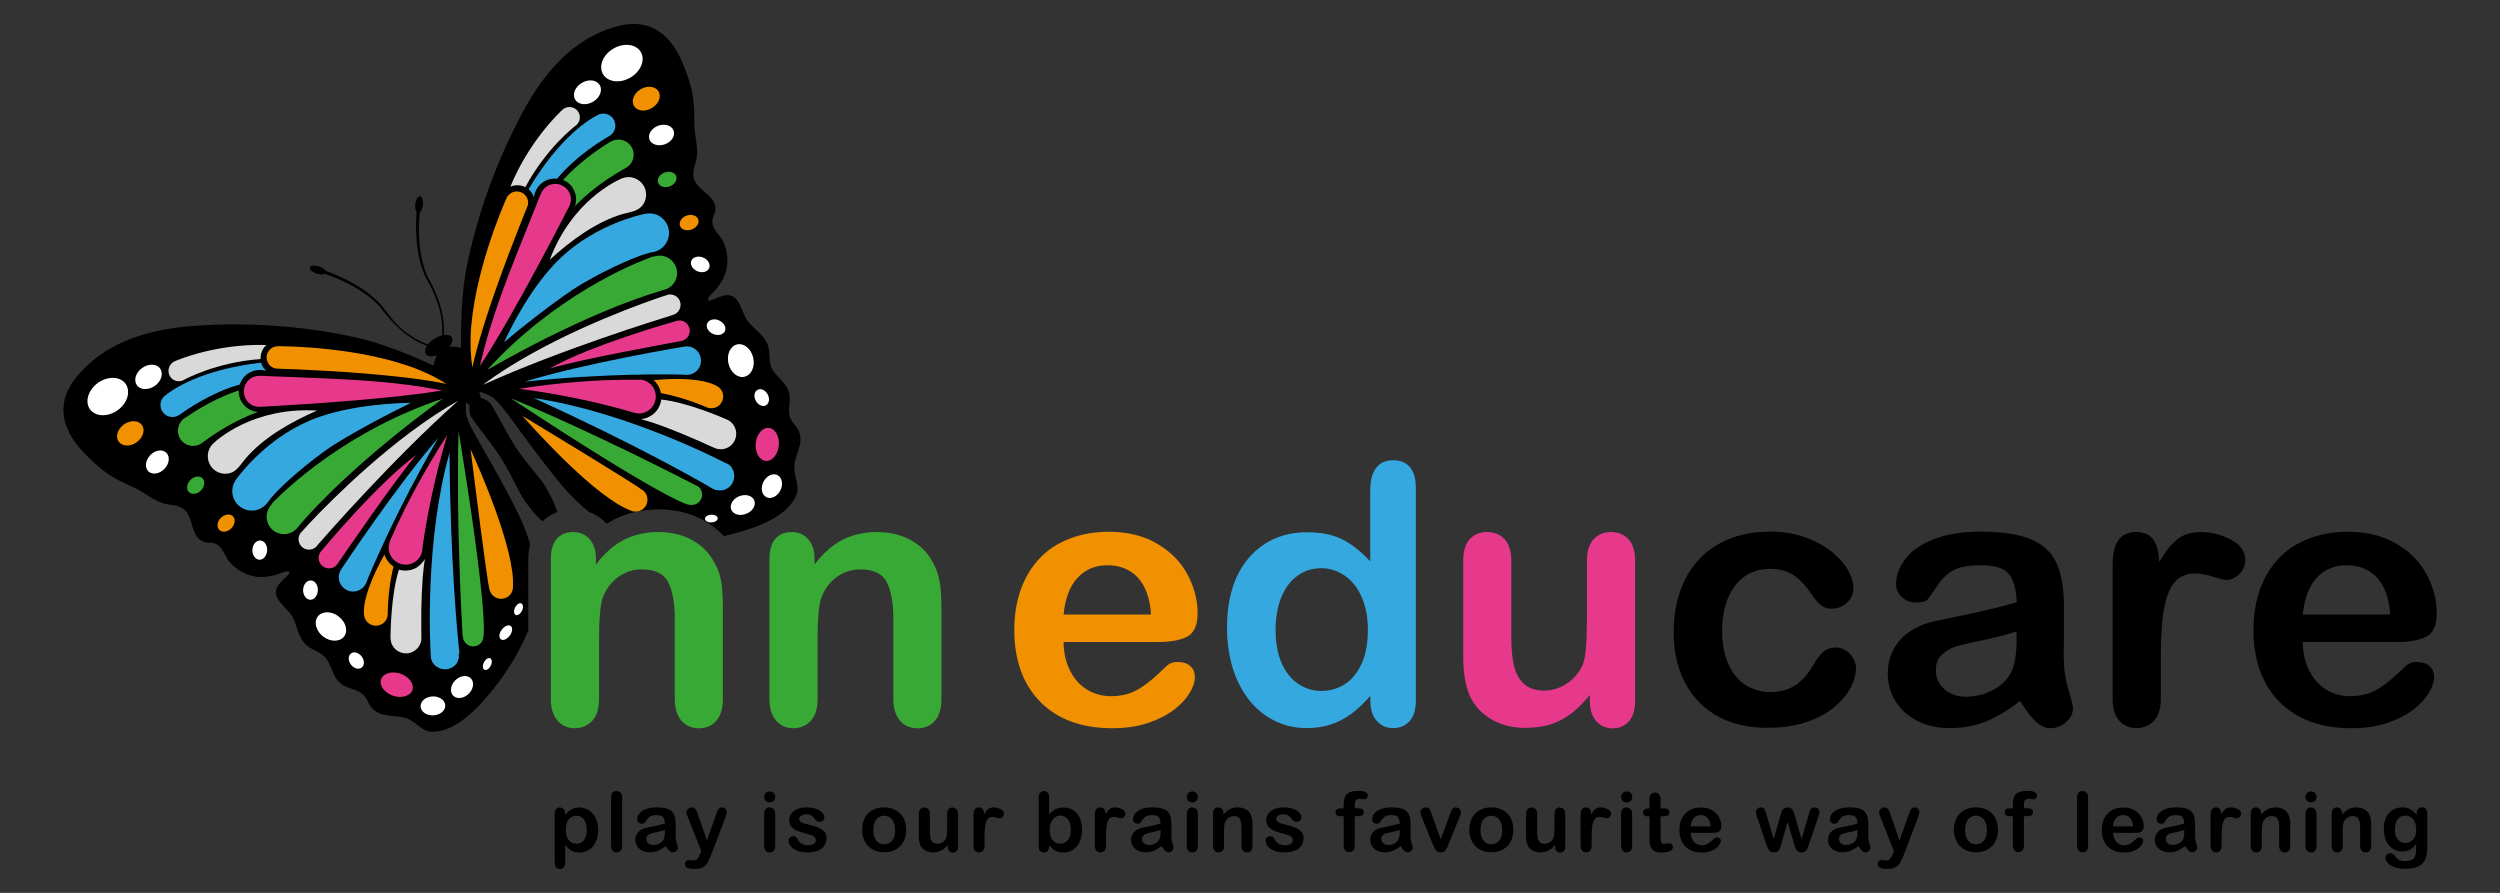 <?xml version="1.0" encoding="UTF-8"?>
<svg xmlns="http://www.w3.org/2000/svg" xmlns:xlink="http://www.w3.org/1999/xlink" id="Layer_1" width="210" height="75" viewBox="0 0 210 75">
  <rect x="0" y="0" width="210" height="75" fill="#333333" stroke="none"/>
  <defs>
    <clipPath id="clippath">
      <rect x="0" y="0" width="210" height="75" fill="none"></rect>
    </clipPath>
  </defs>
  <g clip-path="url(#clippath)">
    <g>
      <g>
        <path d="m66.7,39.11c.16-1.11.98-2.09.23-3.19-.16-.24-.39-.45-.51-.71-.3-.61-.03-1.29-.09-1.93-.1-1.07-1-1.45-1.48-2.3-.31-.57-.14-1.3-.33-1.91-.26-.87-1.06-1.33-1.62-1.98-.67-.77-.69-2.49-2-2.28-.62.1-1.38.62-1.43.38-.05-.24.6-.78.73-.95.39-.5.72-1.06.84-1.69.14-.71.04-1.45-.22-2.12-.26-.66-1.12-1.21-.97-1.99.04-.22.16-.42.21-.64.12-.46-.07-.87-.37-1.21-.49-.53-1.28-.93-1.43-1.7-.11-.52.15-1.05.25-1.58.17-.89-.16-1.85-.18-2.76-.02-.91,0-1.84-.18-2.74-.21-1.01-.56-2-1-2.93-.54-1.16-1.4-2.23-2.64-2.66-1.38-.48-2.88-.05-4.16.52-2.92,1.29-4.96,3.94-6.44,6.68-2.15,3.99-3.8,8.51-4.7,12.97-.6,2.97-.48,6.82-.48,6.82-.34-.08-.66-.09-.89-.08-.03,0-.07,0-.1,0h0c.25-.3.34-.61.2-.81-.11-.18-.36-.22-.66-.18.13-1.76-.55-3.47-1.4-4.98-.7-1.67-.77-3.52-.62-5.31.12-.1.23-.33.26-.62.04-.39-.07-.72-.24-.74-.18-.02-.36.28-.4.67-.03.28.01.52.11.65-.12,1.83-.02,3.73.73,5.42.87,1.51,1.55,3.18,1.42,4.94-.21.05-.44.14-.66.29-.22.14-.4.31-.53.48-.74-.28-1.43-.67-2.03-1.17-.77-.6-1.29-1.4-1.9-2.14-1.25-1.38-2.94-2.23-4.66-2.88-.08-.14-.28-.28-.55-.37-.38-.12-.72-.08-.78.09-.05.17.21.4.58.52.28.09.54.09.68.01,1.69.6,3.35,1.41,4.59,2.74,1.04,1.39,2.31,2.71,3.99,3.31-.17.26-.22.51-.11.68.15.23.52.26.95.11-.11.21-.24.51-.3.87,0,0-3.47-1.68-6.42-2.34-4.43-1-9.23-1.33-13.76-.99-3.11.23-6.35,1.02-8.72,3.16-1.05.94-2.05,2.13-2.17,3.59-.11,1.31.51,2.53,1.35,3.5.68.78,1.43,1.5,2.27,2.1.75.55,1.6.89,2.43,1.29.81.39,1.57,1.08,2.44,1.29.52.13,1.11.1,1.55.42.63.46.67,1.34.96,2,.19.41.49.75.95.83.22.04.45.01.67.07.77.18.92,1.19,1.42,1.69.5.51,1.14.9,1.85,1.07.62.15,1.27.07,1.89-.08.21-.05.97-.42,1.17-.28.2.15-.58.62-.93,1.15-.72,1.11.84,1.83,1.27,2.75.36.78.45,1.7,1.14,2.29.48.41,1.22.56,1.61,1.08.59.78.56,1.76,1.5,2.29.57.32,1.29.34,1.73.87.19.22.29.51.44.76.7,1.13,1.92.78,3.01,1.09.88.25,1.34,1.19,2.34,1.16,1.1-.03,2.57-.68,4.48-2.91,1.54-1.8,2.72-3.7,3.5-5.61v-5.95c0-.48.05-.92.14-1.32-.25-.86-.58-1.69-.95-2.45-1.27-2.63-3.31-6.03-3.62-6.64-.32-.62-.5-.85-.74-1.55-.1-.29-.1-.78-.06-1.24l.3.24s-.08.43.06.84c.15.42,1.85,2.4,2.66,3.73.82,1.33,1.48,2.88,1.88,3.42.24.32.84,1.2,1.52,1.76.35-.34.77-.6,1.24-.77-.23-.86-.8-1.79-1-2.14-.32-.59-1.47-1.81-2.36-3.11-.88-1.29-2-3.65-2.32-3.95-.32-.3-.74-.4-.74-.4l-.13-.53c.5.16,1.04.38,1.29.62.53.51.67.77,1.11,1.3.43.54,2.7,3.79,4.59,6.02.65.77,1.41,1.52,2.23,2.18.21.08.42.17.62.29.32.19.61.42.86.7.19-.12.39-.24.59-.34.6-.31,1.25-.54,1.94-.68l.22-.04c.52-.1,1.06-.15,1.63-.15,1.39,0,2.67.31,3.79.93.64.36,1.2.8,1.67,1.31.51-.12,1.04-.25,1.56-.41,2.81-.83,4-1.9,4.48-2.91.44-.9-.23-1.7-.1-2.61Z"></path>
        <path d="m49.45,68.05c-.24-.15-.5-.22-.79-.22-.24,0-.45.05-.64.15-.19.1-.37.26-.55.48v-.11c0-.17-.04-.3-.12-.39s-.19-.13-.32-.13-.24.04-.32.13-.12.22-.12.4v4.01c0,.2.03.36.09.46s.17.16.35.16c.3,0,.45-.2.45-.61v-1.4c.16.21.34.36.52.47s.4.16.67.16c.22,0,.43-.04.62-.13.19-.09.36-.21.5-.37s.25-.36.33-.6.12-.5.12-.79c0-.39-.07-.72-.21-1.01-.14-.28-.33-.5-.57-.65Zm-.27,2.3c-.08.18-.18.31-.32.4-.13.09-.27.13-.43.13-.26,0-.48-.1-.65-.31-.17-.21-.26-.49-.26-.86,0-.39.09-.69.26-.89.18-.2.39-.3.65-.3.16,0,.31.05.44.14.13.09.24.23.31.41.07.18.11.39.11.63s-.04.47-.12.65Z"></path>
        <path d="m51.79,66.44c-.14,0-.25.05-.34.14-.08.1-.12.24-.12.42v4.03c0,.18.04.32.13.42s.2.15.33.15.25-.05.34-.14c.09-.09.13-.24.13-.42v-4.03c0-.19-.04-.33-.13-.42-.09-.09-.2-.14-.34-.14Z"></path>
        <path d="m56.76,70.31c0-.19,0-.36,0-.51,0-.15,0-.34,0-.55,0-.35-.05-.62-.14-.83-.1-.21-.26-.36-.5-.46-.23-.1-.55-.14-.96-.14-.37,0-.67.05-.92.15-.25.1-.43.23-.54.38s-.17.31-.17.48c0,.1.04.19.11.26.08.07.17.1.27.1.12,0,.19-.02.23-.06.04-.04.1-.13.18-.26.09-.13.19-.23.31-.3.12-.07.3-.1.53-.1.27,0,.46.06.54.17.09.11.14.29.15.54-.2.06-.38.1-.54.14-.17.04-.37.08-.6.13-.23.05-.38.08-.44.09-.28.06-.5.18-.66.36-.16.18-.24.4-.24.65,0,.19.05.36.15.52.1.16.24.29.42.38.18.09.39.14.63.14.26,0,.5-.04.71-.13.21-.09.43-.22.65-.39.1.17.2.3.3.39.09.09.19.13.28.13.11,0,.22-.04.3-.12.09-.08.13-.17.13-.26,0-.05-.03-.18-.09-.37-.06-.19-.09-.37-.09-.55Zm-.91-.45c0,.32-.04.55-.13.69-.07.13-.19.23-.34.31-.16.08-.33.12-.51.12-.17,0-.31-.05-.42-.15-.11-.1-.16-.22-.16-.36s.05-.24.14-.32c.09-.08.19-.13.29-.15.1-.03.28-.07.54-.12.26-.06.46-.11.59-.16v.13Z"></path>
        <path d="m60.87,67.88c-.06-.04-.13-.06-.2-.06-.1,0-.17.02-.23.05-.05.03-.1.1-.15.2-.05.1-.1.23-.16.41l-.75,2.13-.79-2.29c-.05-.16-.11-.28-.18-.37-.07-.09-.17-.13-.3-.13-.08,0-.15.02-.22.06-.07.04-.13.1-.17.16s-.06.14-.06.22c0,.07.04.2.11.36l1.14,2.88-.09.21c-.06.15-.12.27-.17.35-.05.08-.1.13-.17.17-.06.03-.15.05-.25.05-.04,0-.09,0-.15-.02-.05-.01-.1-.02-.15-.02-.13,0-.22.03-.29.09-.06.06-.1.14-.1.25,0,.16.07.26.2.32s.34.09.61.09.5-.04.67-.13.3-.21.4-.37c.1-.16.2-.38.31-.66l1.21-3.17c.03-.08.05-.16.07-.24s.03-.14.04-.18c0-.07-.02-.14-.05-.2-.03-.06-.09-.11-.15-.15Z"></path>
        <path d="m64.66,66.48c-.13,0-.23.04-.33.13-.09.09-.14.19-.14.33,0,.15.05.26.14.34s.2.12.33.12.23-.04.32-.12c.09-.08.14-.19.14-.34s-.05-.26-.14-.34-.2-.12-.32-.12Z"></path>
        <path d="m64.65,67.82c-.14,0-.25.05-.33.14s-.13.23-.13.42v2.66c0,.18.04.32.13.42s.2.15.33.15.25-.05.34-.14c.09-.1.13-.24.13-.42v-2.69c0-.17-.04-.3-.13-.39-.09-.09-.2-.14-.34-.14Z"></path>
        <path d="m68.86,69.58c-.18-.1-.42-.18-.71-.25-.24-.06-.43-.11-.57-.15-.14-.04-.25-.09-.33-.16-.08-.06-.12-.14-.12-.24,0-.11.06-.2.17-.27.11-.07.25-.11.42-.11s.29.03.39.08c.1.05.18.13.25.22.09.11.16.19.23.25s.15.08.24.08c.13,0,.23-.03.31-.1.07-.07.11-.16.11-.26,0-.1-.03-.2-.1-.3-.07-.1-.16-.19-.29-.28-.13-.08-.29-.15-.48-.2-.19-.05-.41-.07-.65-.07-.31,0-.57.05-.78.15-.22.1-.38.23-.49.4-.11.17-.17.34-.17.53,0,.21.06.39.18.53.12.14.28.26.48.35s.46.17.78.25c.28.07.49.14.61.21s.19.19.19.36c0,.11-.06.2-.18.28-.12.08-.27.12-.46.12-.23,0-.41-.04-.54-.12-.13-.08-.25-.21-.34-.37-.05-.09-.1-.15-.15-.2-.05-.05-.13-.07-.23-.07-.11,0-.2.04-.28.11s-.11.16-.11.26c0,.15.06.31.17.46.11.15.29.28.53.38.24.1.52.15.86.15.35,0,.65-.05.89-.14.24-.09.43-.23.55-.42.12-.18.19-.4.19-.66,0-.17-.05-.32-.14-.45-.09-.13-.23-.25-.42-.35Z"></path>
        <path d="m75.63,68.35c-.16-.17-.36-.3-.59-.39-.23-.09-.48-.14-.77-.14s-.53.04-.76.13-.42.22-.59.38c-.16.17-.29.37-.37.6-.09.23-.13.49-.13.77s.04.53.13.76c.09.23.21.43.37.6s.36.3.58.39.48.14.76.14.54-.04.77-.13.42-.22.59-.39c.16-.17.29-.37.37-.6.09-.23.13-.49.13-.77s-.04-.53-.13-.77-.21-.43-.37-.6Zm-.68,2.25c-.17.21-.39.32-.67.32-.19,0-.35-.05-.49-.14-.14-.1-.24-.24-.32-.42-.07-.18-.11-.39-.11-.64s.04-.46.11-.64c.07-.18.18-.32.32-.42.14-.09.3-.14.48-.14.28,0,.51.11.67.32s.25.51.25.89-.08.67-.25.88Z"></path>
        <path d="m80.03,67.82c-.14,0-.25.05-.34.14-.09.09-.13.23-.13.42v1.13c0,.45-.03.73-.08.87-.06.15-.16.27-.3.36-.14.09-.29.14-.44.14s-.29-.04-.38-.12c-.09-.08-.16-.2-.2-.34s-.05-.33-.05-.54v-1.49c0-.18-.04-.32-.13-.42-.09-.09-.2-.14-.34-.14s-.25.05-.33.14c-.08.09-.13.23-.13.42v1.84c0,.37.06.65.17.85.1.16.24.29.41.38s.38.14.6.14c.19,0,.35-.02.5-.07.15-.05.28-.12.4-.21.12-.1.24-.21.35-.35v.12c0,.17.04.29.12.39.08.09.19.14.31.14s.23-.04.31-.13c.08-.09.12-.22.12-.4v-2.69c0-.19-.04-.33-.13-.42-.08-.09-.2-.14-.33-.14Z"></path>
        <path d="m84.04,67.97c-.18-.1-.37-.15-.57-.15s-.35.05-.47.15c-.12.1-.23.24-.34.43,0-.19-.04-.33-.11-.43-.07-.1-.18-.15-.33-.15-.3,0-.45.21-.45.63v2.59c0,.19.04.33.13.42.09.1.2.14.33.14s.25-.05.34-.14c.09-.09.13-.24.13-.42v-.78c0-.28,0-.52.03-.71.02-.19.05-.36.1-.5.05-.14.11-.25.2-.32.09-.07.2-.11.33-.11.1,0,.21.02.35.06s.21.06.25.06c.09,0,.18-.04.25-.11.08-.07.12-.17.12-.28,0-.16-.09-.29-.28-.39Z"></path>
        <path d="m90.14,68.05c-.23-.15-.5-.22-.81-.22-.27,0-.49.05-.67.15-.18.1-.36.24-.53.42v-1.42c0-.17-.04-.3-.12-.39-.08-.09-.19-.14-.33-.14s-.24.05-.32.14c-.08.1-.11.24-.11.43v4.06c0,.17.04.31.12.4s.18.13.31.13.24-.04.32-.13c.08-.09.13-.22.13-.4v-.09c.1.12.18.21.25.27.06.06.14.12.23.17.09.06.2.1.32.13s.26.05.4.05c.23,0,.45-.05.64-.14.19-.09.36-.23.5-.4s.24-.38.31-.61c.07-.24.11-.49.11-.77,0-.38-.06-.71-.19-.99s-.31-.49-.54-.64Zm-.45,2.53c-.17.2-.37.3-.6.3-.27,0-.5-.1-.67-.3-.17-.2-.25-.48-.25-.85,0-.25.04-.47.12-.65s.19-.32.33-.42c.14-.1.3-.15.47-.15s.32.05.45.15c.13.1.23.23.3.41.07.18.11.39.11.63,0,.38-.08.67-.25.87Z"></path>
        <path d="m94.24,67.97c-.18-.1-.37-.15-.57-.15s-.35.05-.47.15c-.12.1-.23.24-.34.43,0-.19-.04-.33-.11-.43-.07-.1-.18-.15-.33-.15-.3,0-.45.21-.45.63v2.59c0,.19.04.33.13.42.09.1.2.14.33.14s.25-.05.34-.14c.09-.09.13-.24.13-.42v-.78c0-.28,0-.52.03-.71.02-.19.05-.36.1-.5.05-.14.11-.25.2-.32.09-.07.2-.11.33-.11.1,0,.21.02.35.06s.21.06.25.06c.09,0,.18-.04.25-.11.08-.07.12-.17.12-.28,0-.16-.09-.29-.28-.39Z"></path>
        <path d="m98.4,70.31c0-.19,0-.36,0-.51,0-.15,0-.34,0-.55,0-.35-.05-.62-.14-.83-.1-.21-.26-.36-.5-.46-.23-.1-.55-.14-.96-.14-.37,0-.67.05-.92.15-.25.1-.43.23-.54.38s-.17.31-.17.48c0,.1.04.19.11.26.08.07.17.1.27.1.12,0,.19-.02.23-.06.04-.04.1-.13.18-.26.09-.13.19-.23.31-.3.12-.07.3-.1.53-.1.27,0,.46.06.54.17.09.11.14.29.15.54-.2.06-.38.1-.54.14-.17.04-.37.08-.6.13-.23.05-.38.08-.44.09-.28.06-.5.18-.66.36-.16.18-.24.4-.24.65,0,.19.05.36.15.52.1.16.24.29.42.38.18.09.39.14.63.14.26,0,.5-.04.71-.13.21-.09.43-.22.65-.39.1.17.2.3.3.39.09.09.19.13.28.13.11,0,.22-.04.3-.12.09-.08.13-.17.13-.26,0-.05-.03-.18-.09-.37-.06-.19-.09-.37-.09-.55Zm-.91-.45c0,.32-.04.55-.13.69-.07.13-.19.23-.34.31-.16.08-.33.12-.51.12-.17,0-.31-.05-.42-.15-.11-.1-.16-.22-.16-.36s.05-.24.14-.32c.09-.08.19-.13.29-.15.1-.03.28-.07.54-.12.26-.06.46-.11.59-.16v.13Z"></path>
        <path d="m100.15,67.82c-.14,0-.25.05-.33.14s-.13.23-.13.42v2.66c0,.18.04.32.13.42s.2.15.33.15.25-.05.34-.14c.09-.1.13-.24.13-.42v-2.69c0-.17-.04-.3-.13-.39-.09-.09-.2-.14-.34-.14Z"></path>
        <path d="m100.16,66.48c-.13,0-.23.04-.33.13-.09.09-.14.19-.14.33,0,.15.05.26.14.34s.2.12.33.12.23-.04.32-.12c.09-.08.14-.19.14-.34s-.05-.26-.14-.34-.2-.12-.32-.12Z"></path>
        <path d="m105.07,68.43c-.1-.2-.24-.35-.43-.45s-.41-.16-.66-.16-.47.05-.67.15c-.19.1-.37.26-.54.47v-.11c0-.11-.02-.21-.06-.28s-.09-.14-.16-.17c-.07-.04-.14-.06-.22-.06-.13,0-.24.04-.32.13s-.12.22-.12.4v2.69c0,.18.04.32.13.42.09.1.2.15.33.15s.25-.05.34-.14c.09-.09.13-.24.13-.42v-1.16c0-.38.02-.64.07-.78.06-.17.16-.31.3-.41.14-.1.29-.15.45-.15.25,0,.42.08.51.24s.13.4.13.7v1.55c0,.18.04.32.13.42.09.1.2.15.34.15s.25-.05.33-.14.13-.24.13-.42v-1.73c0-.2,0-.37-.03-.5-.02-.13-.06-.25-.12-.37Z"></path>
        <path d="m108.93,69.58c-.18-.1-.42-.18-.71-.25-.24-.06-.43-.11-.57-.15-.14-.04-.25-.09-.33-.16-.08-.06-.12-.14-.12-.24,0-.11.06-.2.17-.27.11-.07.25-.11.42-.11s.29.03.39.08c.1.05.18.13.25.22.09.11.16.19.23.25s.15.08.24.08c.13,0,.23-.03.31-.1.07-.07.11-.16.11-.26,0-.1-.03-.2-.1-.3-.07-.1-.16-.19-.29-.28-.13-.08-.29-.15-.48-.2-.19-.05-.41-.07-.65-.07-.31,0-.57.05-.78.15-.22.1-.38.23-.49.4-.11.17-.17.34-.17.53,0,.21.06.39.18.53.12.14.28.26.48.35s.46.17.78.25c.28.07.49.14.61.21s.19.19.19.36c0,.11-.06.2-.18.28-.12.08-.27.12-.46.12-.23,0-.41-.04-.54-.12-.13-.08-.25-.21-.34-.37-.05-.09-.1-.15-.15-.2-.05-.05-.13-.07-.23-.07-.11,0-.2.04-.28.11s-.11.16-.11.26c0,.15.06.31.17.46.11.15.29.28.53.38.24.1.52.15.86.15.35,0,.65-.05.89-.14.24-.09.43-.23.55-.42.12-.18.19-.4.19-.66,0-.17-.05-.32-.14-.45-.09-.13-.23-.25-.42-.35Z"></path>
        <path d="m114.07,66.44c-.31,0-.55.04-.72.12-.18.08-.3.2-.37.37-.07.17-.11.4-.11.69v.28h-.22c-.31,0-.47.11-.47.33,0,.1.04.18.11.24.07.06.18.09.32.09h.26v2.46c0,.18.04.32.13.42.09.1.2.14.33.14.14,0,.25-.05.34-.14.09-.1.13-.24.13-.42v-2.46h.23c.17,0,.3-.02.39-.06.09-.04.14-.14.14-.29,0-.21-.18-.32-.53-.32h-.23v-.22c0-.18.02-.33.07-.42.05-.1.16-.15.32-.15.06,0,.14,0,.23.02.09.01.15.02.19.02.08,0,.14-.03.2-.09.06-.06.09-.14.09-.22,0-.27-.27-.4-.81-.4Z"></path>
        <path d="m118.49,70.31c0-.19,0-.36,0-.51,0-.15,0-.34,0-.55,0-.35-.05-.62-.14-.83-.1-.21-.26-.36-.5-.46-.23-.1-.55-.14-.96-.14-.37,0-.67.05-.92.15-.25.1-.43.23-.54.38s-.17.31-.17.48c0,.1.04.19.11.26.08.07.17.1.27.1.12,0,.19-.02.23-.06.04-.04.1-.13.18-.26.09-.13.19-.23.31-.3.12-.07.3-.1.53-.1.27,0,.46.06.54.17.09.11.14.29.15.54-.2.06-.38.1-.54.14-.17.04-.37.08-.6.13-.23.05-.38.08-.44.09-.28.06-.5.18-.66.36-.16.18-.24.4-.24.65,0,.19.05.36.15.52.1.16.24.29.42.38.18.09.39.14.63.14.26,0,.5-.04.71-.13.21-.09.43-.22.65-.39.1.17.2.3.3.39.09.09.19.13.28.13.11,0,.22-.04.3-.12.09-.08.13-.17.13-.26,0-.05-.03-.18-.09-.37-.06-.19-.09-.37-.09-.55Zm-.91-.45c0,.32-.04.55-.13.69-.07.13-.19.23-.34.31-.16.08-.33.12-.51.12-.17,0-.31-.05-.42-.15-.11-.1-.16-.22-.16-.36s.05-.24.14-.32c.09-.08.19-.13.29-.15.1-.03.28-.07.54-.12.26-.06.46-.11.59-.16v.13Z"></path>
        <path d="m122.3,67.82c-.12,0-.22.04-.28.11-.06.07-.12.2-.19.38l-.81,2.2-.75-2.11c-.07-.21-.13-.36-.19-.45-.06-.09-.16-.13-.32-.13-.08,0-.15.02-.22.06-.07.04-.12.09-.16.15-.04.06-.06.13-.06.19,0,.04,0,.09.02.15s.03.11.05.17c.02.05.04.11.06.16l.89,2.19c.09.21.15.35.19.42.04.07.1.14.17.2.08.06.18.09.32.09.1,0,.19-.02.26-.06s.13-.09.18-.16.09-.15.13-.25c.04-.1.07-.18.1-.24l.89-2.21c.03-.06.05-.12.07-.16.02-.05.04-.1.05-.15s.02-.1.02-.14c0-.1-.04-.2-.12-.28s-.18-.12-.3-.12Z"></path>
        <path d="m126.63,68.35c-.16-.17-.36-.3-.59-.39-.23-.09-.48-.14-.77-.14s-.53.04-.76.13-.42.22-.59.38c-.16.17-.29.37-.37.6-.09.23-.13.49-.13.77s.04.53.13.76c.09.23.21.43.37.6s.36.3.58.39.48.14.76.14.54-.04.77-.13.42-.22.59-.39c.16-.17.29-.37.37-.6.09-.23.13-.49.13-.77s-.04-.53-.13-.77-.21-.43-.37-.6Zm-.68,2.25c-.17.21-.39.32-.67.32-.19,0-.35-.05-.49-.14-.14-.1-.24-.24-.32-.42-.07-.18-.11-.39-.11-.64s.04-.46.11-.64c.07-.18.18-.32.32-.42.14-.09.3-.14.48-.14.28,0,.51.11.67.32s.25.51.25.89-.08.67-.25.88Z"></path>
        <path d="m131.04,67.82c-.14,0-.25.05-.34.14-.09.09-.13.23-.13.42v1.13c0,.45-.03.73-.08.87-.06.15-.16.27-.3.36-.14.09-.29.14-.44.14s-.29-.04-.38-.12c-.09-.08-.16-.2-.2-.34s-.05-.33-.05-.54v-1.49c0-.18-.04-.32-.13-.42-.09-.09-.2-.14-.34-.14s-.25.05-.33.14c-.08.09-.13.23-.13.42v1.84c0,.37.06.65.17.85.1.16.24.29.41.38s.38.14.6.14c.19,0,.35-.02.5-.07.15-.05.28-.12.4-.21.12-.1.24-.21.35-.35v.12c0,.17.04.29.12.39.08.09.19.14.31.14s.23-.04.31-.13c.08-.09.12-.22.12-.4v-2.69c0-.19-.04-.33-.13-.42-.08-.09-.2-.14-.33-.14Z"></path>
        <path d="m135.04,67.97c-.18-.1-.37-.15-.57-.15s-.35.05-.47.15c-.12.1-.23.24-.34.43,0-.19-.04-.33-.11-.43-.07-.1-.18-.15-.33-.15-.3,0-.45.21-.45.63v2.59c0,.19.04.33.13.42.09.1.2.14.33.14s.25-.05.34-.14c.09-.09.13-.24.13-.42v-.78c0-.28,0-.52.03-.71.02-.19.05-.36.1-.5.05-.14.11-.25.2-.32.09-.07.2-.11.33-.11.1,0,.21.02.35.06s.21.06.25.06c.09,0,.18-.04.25-.11.08-.07.12-.17.12-.28,0-.16-.09-.29-.28-.39Z"></path>
        <path d="m136.65,66.48c-.13,0-.23.04-.33.13-.09.09-.14.19-.14.33,0,.15.05.26.14.34s.2.12.33.12.23-.04.32-.12c.09-.08.14-.19.14-.34s-.05-.26-.14-.34-.2-.12-.32-.12Z"></path>
        <path d="m136.63,67.82c-.14,0-.25.05-.33.14s-.13.23-.13.42v2.66c0,.18.04.32.13.42s.2.15.33.15.25-.05.34-.14c.09-.1.13-.24.13-.42v-2.69c0-.17-.04-.3-.13-.39-.09-.09-.2-.14-.34-.14Z"></path>
        <path d="m140.25,70.82c-.05,0-.13,0-.22.03-.09.02-.17.03-.22.03-.1,0-.17-.02-.22-.07-.04-.05-.07-.11-.08-.19-.01-.08-.02-.19-.02-.34v-1.71h.17c.18,0,.33-.03.42-.07.1-.05.15-.14.15-.26,0-.1-.03-.18-.1-.24s-.17-.09-.3-.09h-.34v-.63c0-.16,0-.28-.03-.36-.02-.09-.06-.16-.12-.22-.1-.09-.2-.13-.32-.13-.08,0-.16.02-.23.06-.07.04-.12.09-.16.15-.04.06-.06.13-.07.22,0,.09-.01.2-.01.35v.56h-.1c-.14,0-.25.03-.32.09-.07.06-.11.14-.11.24s.04.18.11.24c.07.06.17.1.31.1h.12v1.78c0,.29.02.52.07.69s.14.31.29.41.37.15.66.15c.31,0,.54-.04.7-.12.16-.08.25-.19.25-.34,0-.09-.03-.16-.09-.22s-.13-.09-.2-.09Z"></path>
        <path d="m144.39,69.84c.13-.07.2-.22.2-.45,0-.25-.06-.5-.19-.74-.13-.24-.32-.44-.58-.59-.26-.15-.57-.23-.93-.23-.28,0-.53.05-.76.13-.23.09-.42.22-.58.39-.16.17-.28.37-.36.6-.08.23-.12.49-.12.76,0,.58.17,1.05.5,1.39s.8.51,1.39.51c.26,0,.49-.03.69-.1.2-.07.37-.15.5-.26.13-.1.23-.21.3-.32.07-.11.1-.21.1-.29,0-.1-.03-.17-.09-.22-.06-.05-.14-.08-.23-.08-.09,0-.16.02-.2.06-.12.11-.21.2-.28.26-.07.06-.15.12-.24.18-.09.06-.18.1-.27.12-.09.03-.19.04-.3.04-.17,0-.32-.04-.45-.12-.14-.08-.25-.2-.33-.36-.08-.16-.13-.35-.13-.56h1.82c.24,0,.43-.03.57-.1Zm-2.38-.42c.03-.31.12-.55.27-.71.15-.16.34-.24.57-.24.24,0,.44.08.59.24.15.16.23.4.26.71h-1.69Z"></path>
        <path d="m152.43,67.82c-.11,0-.2.03-.26.08-.06.05-.1.11-.13.18-.03.07-.06.18-.1.33l-.61,2.08-.55-1.93c-.06-.19-.1-.33-.13-.41-.03-.08-.09-.15-.17-.22-.08-.07-.19-.1-.33-.1s-.24.03-.32.1c-.08.07-.13.14-.16.21-.03.07-.07.21-.13.41l-.55,1.93-.61-2.08c-.06-.21-.12-.36-.17-.45s-.16-.13-.31-.13c-.12,0-.21.04-.29.12s-.12.17-.12.27c0,.08.04.22.11.43l.75,2.23c.02.06.05.14.09.24s.08.19.13.26c.05.07.11.13.18.17s.16.06.26.06c.2,0,.34-.06.42-.19.08-.13.15-.32.22-.57l.51-1.81.53,1.81c.05.16.09.3.13.4.04.1.1.19.18.26s.19.11.33.11.24-.03.32-.1c.08-.07.14-.14.17-.23.04-.08.09-.22.15-.41l.76-2.23c.07-.19.11-.34.11-.43,0-.1-.04-.19-.12-.27s-.18-.12-.29-.12Z"></path>
        <path d="m156.94,70.31c0-.19,0-.36,0-.51,0-.15,0-.34,0-.55,0-.35-.05-.62-.14-.83-.1-.21-.26-.36-.5-.46-.23-.1-.55-.14-.96-.14-.37,0-.67.05-.92.15-.25.1-.43.23-.54.38s-.17.31-.17.48c0,.1.04.19.11.26.08.07.17.1.27.1.12,0,.19-.02.23-.06.04-.04.1-.13.18-.26.09-.13.19-.23.31-.3.12-.07.3-.1.53-.1.27,0,.46.06.54.17.09.11.14.29.15.54-.2.06-.38.1-.54.14-.17.04-.37.08-.6.13-.23.05-.38.08-.44.09-.28.06-.5.18-.66.36-.16.18-.24.4-.24.65,0,.19.05.36.15.52.1.16.24.29.42.38.18.09.39.14.63.14.26,0,.5-.04.71-.13.21-.09.43-.22.65-.39.1.17.2.3.3.39.09.09.19.13.28.13.11,0,.22-.04.3-.12.09-.08.13-.17.13-.26,0-.05-.03-.18-.09-.37-.06-.19-.09-.37-.09-.55Zm-.91-.45c0,.32-.04.55-.13.69-.07.13-.19.23-.34.31-.16.08-.33.12-.51.12-.17,0-.31-.05-.42-.15-.11-.1-.16-.22-.16-.36s.05-.24.14-.32c.09-.08.19-.13.29-.15.1-.03.28-.07.54-.12.26-.06.46-.11.59-.16v.13Z"></path>
        <path d="m161.05,67.88c-.06-.04-.13-.06-.2-.06-.1,0-.17.02-.23.05-.05.03-.1.1-.15.2-.05.1-.1.23-.16.41l-.75,2.13-.79-2.29c-.05-.16-.11-.28-.18-.37-.07-.09-.17-.13-.3-.13-.08,0-.15.02-.22.06-.07.04-.13.1-.17.16s-.06.14-.06.22c0,.07.04.2.11.36l1.14,2.88-.09.21c-.06.15-.12.27-.17.35-.05.08-.1.13-.17.17-.06.03-.15.05-.25.05-.04,0-.09,0-.15-.02-.05-.01-.1-.02-.15-.02-.13,0-.22.03-.29.09-.06.06-.1.14-.1.25,0,.16.07.26.2.32s.34.09.61.09.5-.04.67-.13.3-.21.4-.37c.1-.16.2-.38.31-.66l1.21-3.17c.03-.08.05-.16.07-.24s.03-.14.04-.18c0-.07-.02-.14-.05-.2-.03-.06-.09-.11-.15-.15Z"></path>
        <path d="m167.34,68.35c-.16-.17-.36-.3-.59-.39-.23-.09-.48-.14-.77-.14s-.53.04-.76.13-.42.22-.59.38c-.16.17-.29.37-.37.6-.09.23-.13.49-.13.77s.04.53.13.76c.09.23.21.43.37.6s.36.3.58.39.48.14.76.14.54-.04.77-.13.42-.22.59-.39c.16-.17.29-.37.37-.6.09-.23.13-.49.13-.77s-.04-.53-.13-.77-.21-.43-.37-.6Zm-.68,2.25c-.17.21-.39.32-.67.32-.19,0-.35-.05-.49-.14-.14-.1-.24-.24-.32-.42-.07-.18-.11-.39-.11-.64s.04-.46.11-.64c.07-.18.18-.32.32-.42.14-.09.3-.14.48-.14.28,0,.51.11.67.32s.25.51.25.89-.08.67-.25.88Z"></path>
        <path d="m170.28,66.44c-.31,0-.55.04-.72.12-.18.08-.3.2-.37.37-.07.17-.11.4-.11.69v.28h-.22c-.31,0-.47.11-.47.33,0,.1.04.18.11.24.07.06.18.09.32.09h.26v2.46c0,.18.04.32.13.42.09.1.2.14.33.14.14,0,.25-.05.34-.14.09-.1.13-.24.13-.42v-2.46h.23c.17,0,.3-.02.39-.06.09-.04.14-.14.14-.29,0-.21-.18-.32-.53-.32h-.23v-.22c0-.18.02-.33.07-.42.05-.1.16-.15.32-.15.06,0,.14,0,.23.02.09.01.15.02.19.02.08,0,.14-.03.2-.09.06-.06.09-.14.09-.22,0-.27-.27-.4-.81-.4Z"></path>
        <path d="m174.93,66.44c-.14,0-.25.05-.34.14-.08.1-.12.24-.12.42v4.03c0,.18.04.32.13.42s.2.15.33.15.25-.05.34-.14c.09-.09.13-.24.13-.42v-4.03c0-.19-.04-.33-.13-.42-.09-.09-.2-.14-.34-.14Z"></path>
        <path d="m179.87,69.84c.13-.07.2-.22.2-.45,0-.25-.06-.5-.19-.74-.13-.24-.32-.44-.58-.59-.26-.15-.57-.23-.93-.23-.28,0-.53.05-.76.13-.23.09-.42.22-.58.39-.16.17-.28.37-.36.6-.08.23-.12.49-.12.76,0,.58.17,1.05.5,1.39s.8.51,1.39.51c.26,0,.49-.03.69-.1.2-.07.37-.15.5-.26.13-.1.23-.21.3-.32.07-.11.1-.21.1-.29,0-.1-.03-.17-.09-.22-.06-.05-.14-.08-.23-.08-.09,0-.16.02-.2.06-.12.11-.21.2-.28.26-.07.06-.15.12-.24.18-.09.06-.18.1-.27.12-.09.03-.19.04-.3.04-.17,0-.32-.04-.45-.12-.14-.08-.25-.2-.33-.36-.08-.16-.13-.35-.13-.56h1.82c.24,0,.43-.03.57-.1Zm-2.38-.42c.03-.31.12-.55.27-.71.15-.16.34-.24.57-.24.24,0,.44.08.59.24.15.16.23.4.26.71h-1.69Z"></path>
        <path d="m184.39,70.31c0-.19,0-.36,0-.51,0-.15,0-.34,0-.55,0-.35-.05-.62-.14-.83-.1-.21-.26-.36-.5-.46-.23-.1-.55-.14-.96-.14-.37,0-.67.05-.92.15-.25.1-.43.23-.54.38s-.17.31-.17.48c0,.1.04.19.11.26.08.07.17.1.27.1.12,0,.19-.02.23-.06.04-.04.1-.13.18-.26.09-.13.19-.23.31-.3.12-.07.3-.1.53-.1.27,0,.46.06.54.17.09.11.14.29.15.54-.2.06-.38.1-.54.14-.17.04-.37.08-.6.13-.23.05-.38.08-.44.09-.28.06-.5.18-.66.36-.16.18-.24.4-.24.65,0,.19.05.36.15.52.1.16.24.29.42.38.18.09.39.14.63.14.26,0,.5-.04.71-.13.21-.09.43-.22.65-.39.1.17.2.3.3.39.09.09.19.13.28.13.11,0,.22-.04.3-.12.09-.08.13-.17.13-.26,0-.05-.03-.18-.09-.37-.06-.19-.09-.37-.09-.55Zm-.91-.45c0,.32-.04.55-.13.69-.07.13-.19.23-.34.31-.16.08-.33.12-.51.12-.17,0-.31-.05-.42-.15-.11-.1-.16-.22-.16-.36s.05-.24.14-.32c.09-.08.19-.13.29-.15.1-.03.28-.07.54-.12.26-.06.46-.11.59-.16v.13Z"></path>
        <path d="m187.96,67.97c-.18-.1-.37-.15-.57-.15s-.35.05-.47.15c-.12.1-.23.24-.34.43,0-.19-.04-.33-.11-.43-.07-.1-.18-.15-.33-.15-.3,0-.45.21-.45.63v2.59c0,.19.04.33.13.42.09.1.2.14.33.14s.25-.05.34-.14c.09-.09.13-.24.13-.42v-.78c0-.28,0-.52.03-.71.02-.19.05-.36.1-.5.05-.14.11-.25.2-.32.09-.07.2-.11.33-.11.1,0,.21.02.35.06s.21.06.25.06c.09,0,.18-.04.25-.11.08-.07.12-.17.12-.28,0-.16-.09-.29-.28-.39Z"></path>
        <path d="m192.24,68.43c-.1-.2-.24-.35-.43-.45s-.41-.16-.66-.16-.47.05-.67.15c-.19.1-.37.26-.54.47v-.11c0-.11-.02-.21-.06-.28s-.09-.14-.16-.17c-.07-.04-.14-.06-.22-.06-.13,0-.24.04-.32.13s-.12.22-.12.4v2.69c0,.18.04.32.13.42.09.1.2.15.33.15s.25-.05.34-.14c.09-.09.13-.24.13-.42v-1.16c0-.38.02-.64.07-.78.06-.17.16-.31.3-.41.14-.1.29-.15.45-.15.25,0,.42.08.51.24s.13.4.13.7v1.55c0,.18.04.32.13.42.09.1.2.15.34.15s.25-.05.33-.14.13-.24.13-.42v-1.73c0-.2,0-.37-.03-.5-.02-.13-.06-.25-.12-.37Z"></path>
        <path d="m194.13,66.48c-.13,0-.23.04-.33.13-.09.09-.14.19-.14.33,0,.15.05.26.14.34s.2.12.33.12.23-.04.32-.12c.09-.08.14-.19.14-.34s-.05-.26-.14-.34-.2-.12-.32-.12Z"></path>
        <path d="m194.12,67.82c-.14,0-.25.05-.33.14s-.13.23-.13.42v2.66c0,.18.04.32.13.42s.2.15.33.15.25-.05.34-.14c.09-.1.13-.24.13-.42v-2.69c0-.17-.04-.3-.13-.39-.09-.09-.2-.14-.34-.14Z"></path>
        <path d="m199.04,68.43c-.1-.2-.24-.35-.43-.45s-.41-.16-.66-.16-.47.05-.67.15c-.19.1-.37.26-.54.47v-.11c0-.11-.02-.21-.06-.28s-.09-.14-.16-.17c-.07-.04-.14-.06-.22-.06-.13,0-.24.04-.32.13s-.12.22-.12.4v2.69c0,.18.04.32.13.42.09.1.2.15.33.15s.25-.05.34-.14c.09-.09.13-.24.13-.42v-1.16c0-.38.02-.64.07-.78.06-.17.16-.31.3-.41.14-.1.29-.15.45-.15.25,0,.42.08.51.24s.13.4.13.7v1.55c0,.18.04.32.13.42.09.1.2.15.34.15s.25-.05.33-.14.13-.24.13-.42v-1.73c0-.2,0-.37-.03-.5-.02-.13-.06-.25-.12-.37Z"></path>
        <path d="m203.43,67.82c-.12,0-.23.04-.31.13-.08.09-.12.21-.12.37v.13c-.17-.22-.35-.37-.54-.48-.19-.1-.42-.15-.68-.15-.22,0-.42.04-.61.12-.18.08-.35.19-.49.35-.14.15-.25.34-.33.57-.08.23-.11.48-.11.76,0,.37.06.7.19.99.13.29.3.51.54.67.23.16.5.24.82.24.26,0,.48-.05.67-.16.19-.1.35-.26.5-.46,0,.3-.01.53-.02.66,0,.14-.04.27-.09.39s-.15.21-.28.28c-.13.07-.32.1-.56.1-.12,0-.22-.01-.31-.03-.09-.02-.17-.05-.23-.1-.06-.04-.12-.1-.18-.16-.05-.06-.11-.12-.15-.19-.1-.12-.22-.18-.36-.18-.11,0-.2.04-.28.11s-.12.16-.12.28c0,.15.07.3.2.44s.33.26.58.35c.25.09.54.13.86.13.35,0,.64-.03.88-.11.23-.07.43-.18.57-.32s.25-.33.32-.55c.07-.22.1-.49.1-.8v-2.7c0-.22-.03-.39-.09-.51s-.18-.18-.36-.18Zm-.59,2.5c-.09.17-.2.29-.34.37-.14.08-.28.12-.44.12-.26,0-.47-.1-.64-.29s-.25-.48-.25-.85.08-.66.24-.86c.16-.2.37-.3.64-.3s.49.11.66.32.25.51.25.89c0,.24-.04.44-.13.61Z"></path>
        <path d="m148.55,61.13c1.18,0,2.24-.16,3.18-.47.94-.32,1.72-.74,2.34-1.25.62-.52,1.08-1.07,1.38-1.64.3-.57.45-1.11.45-1.62,0-.42-.16-.83-.49-1.2s-.74-.56-1.23-.56c-.42,0-.77.13-1.05.39-.29.26-.55.61-.8,1.07-.45.77-.96,1.35-1.54,1.72-.58.38-1.27.56-2.08.56-.6,0-1.16-.12-1.66-.35-.5-.23-.93-.57-1.29-1.03-.36-.45-.63-.99-.82-1.63-.19-.64-.28-1.34-.28-2.1,0-1.62.37-2.9,1.1-3.84.73-.93,1.7-1.4,2.89-1.4.83,0,1.52.19,2.05.56.54.38,1.06.94,1.55,1.69.28.39.53.67.75.84.22.17.5.26.84.26.51,0,.95-.17,1.31-.5.36-.34.54-.75.54-1.23s-.16-.99-.48-1.54c-.32-.55-.79-1.07-1.39-1.55-.61-.48-1.35-.88-2.23-1.19-.87-.31-1.84-.46-2.89-.46-1.69,0-3.15.35-4.36,1.05-1.22.7-2.15,1.69-2.79,2.96-.64,1.28-.96,2.75-.96,4.41,0,2.45.7,4.41,2.11,5.87,1.4,1.46,3.36,2.19,5.86,2.19Z"></path>
        <path d="m173.35,55.54c0-.81.02-1.55.02-2.21,0-.66,0-1.47,0-2.42,0-1.5-.21-2.71-.63-3.62-.42-.91-1.14-1.58-2.16-2-1.02-.42-2.42-.63-4.2-.63-1.59,0-2.92.22-3.99.65s-1.86.99-2.36,1.66c-.5.67-.76,1.37-.76,2.08,0,.45.17.83.5,1.12.33.29.72.44,1.18.44.5,0,.83-.09.99-.28.15-.18.42-.56.79-1.13.37-.57.82-1,1.34-1.29.52-.29,1.29-.43,2.32-.43,1.2,0,1.99.25,2.37.75.38.5.6,1.28.65,2.35-.85.25-1.64.46-2.37.63-.73.17-1.6.36-2.62.57-1.02.21-1.66.34-1.91.4-1.23.27-2.19.79-2.89,1.57-.7.78-1.05,1.73-1.05,2.83,0,.82.21,1.58.64,2.29.42.7,1.03,1.26,1.82,1.67.79.41,1.7.62,2.74.62,1.14,0,2.16-.19,3.08-.57.92-.38,1.86-.95,2.84-1.71.45.74.88,1.31,1.29,1.7.41.39.82.59,1.23.59.5,0,.94-.17,1.33-.51.39-.34.59-.72.59-1.14,0-.24-.13-.77-.38-1.59-.25-.83-.38-1.62-.38-2.38Zm-3.95-1.94c0,1.4-.18,2.41-.55,3.03-.32.55-.81,1.01-1.49,1.36-.68.35-1.42.53-2.22.53-.75,0-1.36-.22-1.83-.64-.47-.43-.7-.95-.7-1.57s.2-1.06.59-1.39c.4-.33.81-.55,1.25-.67.44-.11,1.22-.29,2.35-.53,1.13-.24,2-.47,2.59-.69v.58Z"></path>
        <path d="m187.38,45.33c-.8-.42-1.63-.64-2.48-.64s-1.53.21-2.04.64c-.51.42-1.01,1.05-1.49,1.88-.03-.83-.19-1.46-.49-1.88-.3-.42-.78-.64-1.45-.64-1.32,0-1.97.91-1.97,2.73v11.28c0,.81.19,1.42.56,1.84s.86.62,1.44.62,1.08-.21,1.47-.62c.39-.41.58-1.03.58-1.85v-3.38c0-1.22.04-2.25.12-3.09.08-.85.22-1.58.43-2.19.21-.61.5-1.08.88-1.39.38-.31.86-.47,1.45-.47.44,0,.94.09,1.51.28.57.18.93.27,1.08.27.4,0,.76-.16,1.11-.48.34-.32.51-.73.51-1.22,0-.7-.4-1.27-1.2-1.69Z"></path>
        <path d="m203.06,55.6c-.39,0-.68.09-.89.27-.5.47-.91.85-1.23,1.13s-.66.54-1.04.78c-.38.24-.76.42-1.16.53-.4.11-.84.17-1.33.17-.72,0-1.38-.18-1.98-.53-.6-.36-1.08-.89-1.44-1.59-.36-.7-.55-1.51-.56-2.43h7.92c1.06,0,1.88-.15,2.46-.45.58-.3.88-.96.88-1.98,0-1.1-.28-2.18-.85-3.24-.56-1.06-1.41-1.92-2.55-2.59-1.13-.67-2.49-1-4.07-1-1.22,0-2.32.2-3.32.59-1,.39-1.84.95-2.52,1.68s-1.2,1.61-1.56,2.63c-.36,1.03-.53,2.14-.53,3.33,0,2.54.72,4.56,2.17,6.04s3.47,2.23,6.07,2.23c1.14,0,2.14-.15,3.02-.45.87-.3,1.6-.67,2.18-1.12.58-.45,1.01-.92,1.3-1.41.29-.49.43-.92.43-1.28,0-.42-.13-.74-.39-.96-.26-.23-.59-.34-1.01-.34Zm-8.45-7.07c.65-.7,1.48-1.05,2.49-1.05,1.06,0,1.91.34,2.56,1.03.65.69,1.02,1.72,1.12,3.11h-7.35c.14-1.37.53-2.4,1.18-3.09Z"></path>
      </g>
      <g>
        <path d="m26,43.95c-.34.36-.54.59-.6.66h0c-.34.28-.43.78-.18,1.16.26.41.81.52,1.21.26.05-.03.09-.06.13-.1,0,0,.04-.04.11-.13,0,0,0,0,0-.01.87-1,6.38-7.27,11.7-12.02.04-.04.08-.08.12-.11-5.44,3.06-10.72,8.41-12.49,10.29Z" fill="#d9d9d9"></path>
        <path d="m17.9,37.26s-.02.02-.02.02c-.48.48-.57,1.25-.19,1.85.31.48.89.74,1.46.65.7-.11.99-.68,1.41-1.18,1.53-1.84,3.89-3.16,6.07-4.11-5.28-.32-8.33,2.39-8.72,2.76Z" fill="#d9d9d9"></path>
        <path d="m22.36,28.98c-4.19-.13-7.51,1.28-7.71,1.38h0s-.07.04-.1.06c-.4.26-.52.8-.26,1.21.26.4.8.52,1.21.25,0,0,2.63-1.45,6.39-1.72-.02-.44.14-.87.48-1.17Z" fill="#d9d9d9"></path>
        <path d="m35.09,47.62c-.49.32-1.07.38-1.58.23-.67,2.08-.7,5.27-.71,5.66,0,0,0-.01,0-.01,0,.01,0,.03,0,.04,0,0,0,0,0,0,0,.26.06.52.21.75.39.6,1.2.78,1.8.38.43-.28.64-.76.58-1.24,0,0,0,0,0,0,0,0,0,0,0-.02,0-.04,0-.08,0-.15,0-.01,0-.04,0-.05,0-.04,0-.07,0-.12,0-.1,0-.22,0-.35,0-.06,0-.12,0-.18,0-.19,0-.41,0-.65,0-.15,0-.32,0-.49,0-.35.01-.72.03-1.1,0-.07,0-.13,0-.19,0-.18.02-.36.03-.54,0-.08,0-.16.01-.25.01-.27.03-.53.05-.8,0-.07,0-.14.02-.21h0c0-.06,0-.1.01-.15.04-.44.09-.86.15-1.23-.15.26-.36.49-.62.67Z" fill="#d9d9d9"></path>
        <path d="m56.46,26.47c.11-.03.16-.05.16-.05.05-.02.1-.04.15-.08.4-.26.52-.8.26-1.21-.25-.38-.74-.5-1.13-.3h0c-.09.02-.38.11-.85.28-2.44.85-9.48,3.48-14.49,7.21.05-.02.1-.04.15-.06,6.5-2.92,14.48-5.39,15.74-5.78,0,0,0,0,.01,0Z" fill="#d9d9d9"></path>
        <path d="m52.39,17.96c.62-.18,1.26-.21,1.65-.81.31-.48.31-1.12,0-1.6-.39-.59-1.12-.82-1.76-.58,0,0-.02,0-.03.01-.49.21-4.21,1.89-6.07,6.84,1.75-1.6,3.92-3.22,6.22-3.87Z" fill="#d9d9d9"></path>
        <path d="m44.13,15.72c1.78-3.32,4.18-5.13,4.18-5.13.4-.26.52-.8.26-1.2-.26-.41-.81-.52-1.21-.26-.03.02-.06.05-.09.07h0c-.17.14-2.81,2.6-4.4,6.48.42-.18.88-.15,1.27.04Z" fill="#d9d9d9"></path>
        <path d="m61.64,35.73c-.15-.23-.36-.4-.6-.5,0,0,0,0,0,0-.01,0-.03-.01-.04-.01,0,0,0,0,.01,0-.36-.16-3.28-1.42-5.46-1.66-.07.53-.36,1.04-.85,1.35-.27.17-.56.27-.86.3.37.1.77.22,1.19.36.04.02.09.03.14.05h0c.07.02.13.05.2.07.25.09.5.18.75.28.08.03.15.06.23.09.17.07.33.13.5.2.06.02.12.05.18.07.36.14.7.29,1.02.43.16.06.31.13.45.19.21.09.41.18.59.26.06.03.11.05.16.08.12.05.22.1.32.14.04.02.07.04.11.05.02,0,.04.02.05.02.06.03.1.05.13.06,0,0,.01,0,.02,0,0,0,0,0,0,0,.41.24.94.25,1.37-.03.6-.39.78-1.2.38-1.8Z" fill="#d9d9d9"></path>
      </g>
      <g>
        <path d="m33.64,56.59c-.73-.25-1.46-.03-1.63.48-.17.51.28,1.12,1,1.37s1.46.03,1.63-.48c.17-.51-.28-1.12-1-1.37Z" fill="#e7398c"></path>
        <path d="m64.58,35.94c-.53-.05-1.03.53-1.1,1.3-.07.77.31,1.42.84,1.48.53.05,1.03-.53,1.1-1.3.07-.77-.31-1.42-.84-1.48Z" fill="#e7398c"></path>
        <path d="m24.53,31.67c-.64-.02-1.28-.04-1.92-.07-.51-.02-1.07-.12-1.53.17-.32.21-.52.54-.58.89-.05.31.01.63.19.92.26.41.71.62,1.16.59,0,0,.02,0,.07,0,.88-.05,10.14-.53,15.22-1.37-4.13-.83-8.44-.96-12.62-1.13Z" fill="#e7398c"></path>
        <path d="m27.06,46.21h0c-.32.29-.4.77-.15,1.14.26.4.8.52,1.21.25.1-.07.18-.15.25-.25,0-.02.02-.04.04-.07.55-.8,4.75-6.95,6.57-9.08-3.3,2.43-7.92,8-7.92,8Z" fill="#e7398c"></path>
        <path d="m33.28,44.28h0c-.24.52-.4.9-.5,1.11,0,0,0,0,0,.01h0s-.03.08-.04.11-.02.05-.02.06c0,0,0,.01,0,.01-.13.39-.08.83.16,1.2.43.66,1.31.85,1.97.42.36-.23.58-.61.63-1,0,0,0,0,0-.01s0,0,0-.02c0-.01,0-.05,0-.09.03-.19.08-.61.18-1.22.27-1.69.85-4.8,1.91-8.32-2.05,3.15-3.49,6.01-4.25,7.64-.01.03-.03.05-.03.08Z" fill="#e7398c"></path>
        <path d="m47.81,17.34c.21-.4.2-.9-.07-1.3-.18-.28-.46-.47-.76-.55-.35-.09-.72-.04-1.05.17-.46.3-.59.85-.78,1.32-.24.6-.48,1.19-.72,1.79-1.56,3.88-3.19,7.87-4.12,11.98,2.84-4.3,7.06-12.55,7.46-13.34.02-.04.03-.06.03-.06Z" fill="#e7398c"></path>
        <path d="m56.69,27h0s-6.97,1.94-10.53,3.96c2.68-.8,10.01-2.12,10.97-2.3.03,0,.06,0,.08-.01.12-.02.23-.06.33-.13.41-.26.52-.8.26-1.2-.24-.37-.71-.5-1.1-.32Z" fill="#e7398c"></path>
        <path d="m53.82,31.9s0,0-.01,0c0,0-.04,0-.07,0s-.07,0-.12,0h0s0,0-.01,0c-.23,0-.65,0-1.22,0h0s-.05,0-.08,0c-1.8.02-5,.17-8.71.76,3.65.46,6.72,1.2,8.37,1.64.59.16,1,.28,1.19.34.04.01.07.02.08.03,0,0,.01,0,.02,0h.01c.38.12.81.07,1.17-.17.66-.43.84-1.31.42-1.97-.24-.37-.63-.59-1.03-.64Z" fill="#e7398c"></path>
        <path d="m136.78,45.29c-.37-.4-.85-.6-1.45-.6s-1.09.2-1.47.61c-.38.41-.56,1.01-.56,1.81v4.93c0,1.94-.11,3.2-.34,3.77-.28.65-.72,1.18-1.32,1.59-.6.41-1.25.61-1.93.61s-1.26-.18-1.67-.54c-.41-.36-.69-.86-.85-1.5-.16-.64-.24-1.43-.24-2.37v-6.49c0-.8-.19-1.4-.56-1.81-.38-.41-.87-.61-1.48-.61s-1.09.2-1.45.6c-.37.4-.55,1.01-.55,1.82v8.03c0,1.61.25,2.85.76,3.71.42.71,1.03,1.27,1.8,1.68.78.41,1.66.61,2.63.61.81,0,1.53-.1,2.17-.3.63-.2,1.22-.51,1.75-.93.53-.42,1.04-.93,1.53-1.54v.52c0,.72.18,1.28.54,1.69.36.4.82.6,1.37.6s1.01-.19,1.36-.58c.35-.39.53-.96.53-1.74v-11.74c0-.81-.18-1.42-.55-1.82Z" fill="#e7398c"></path>
      </g>
      <g>
        <path d="m28.68,47.8h0c-.28.39-.3.92-.03,1.34.36.56,1.1.72,1.66.36.25-.16.42-.4.5-.67t0,0c.11-.29.59-1.45,1.42-3.22,0,0,0,0,0,0,.13-.28.27-.58.41-.89h0c1-2.1,2.39-4.84,4.17-7.93-3.5,4.03-7.86,10.6-8.14,11.02Z" fill="#35a8e0"></path>
        <path d="m26,35.34c-3.7,1.56-5.94,4.62-6.16,4.92,0,0,0,.02-.01.02,0,0,0,0,0,0-.39.53-.44,1.28-.06,1.86.49.76,1.51.98,2.27.48.19-.12.35-.28.47-.45.64-.96,2.81-2.87,4.8-4.31,1.76-1.27,6.02-3.46,7.2-4.02-.67,0-5.17.08-8.51,1.49Z" fill="#35a8e0"></path>
        <path d="m20.86,31.36c.47-.3,1.02-.35,1.51-.2-.09-.08-.18-.18-.25-.29-.09-.13-.15-.27-.19-.41-5.12.6-7.49,2.3-8.04,2.75-.04.03-.07.05-.09.07,0,0-.01,0-.02.02-.34.33-.4.86-.14,1.27.3.47.93.6,1.4.3,0,0,.03-.03.1-.07.47-.34,2.61-1.84,5-2.5.12-.37.36-.71.71-.94Z" fill="#35a8e0"></path>
        <path d="m38.58,54.9s0,0,0,0v-.03s0-.04,0-.07c0,0,0,0,0-.01h0v-.03c-.11-1.04-.75-7.23-.82-16.73-2.07,7.36-1.64,16.04-1.58,16.96,0,0,0,0,0,.02,0,.02,0,.03,0,.04v.02s0,.02,0,.03c0,.04,0,.08.01.12.01.08.03.15.06.23.02.07.06.13.1.2v.02c.38.56,1.13.72,1.69.36.06-.04.11-.08.16-.13.01,0,.03-.02.03-.03.04-.04.08-.08.11-.12.02-.03.04-.06.06-.1h0s.05-.09.07-.13c0,0,0-.02,0-.03.02-.03.03-.07.04-.1.02-.04.03-.08.03-.11v-.02s.01-.03,0-.05c0-.02,0-.04,0-.05,0,0,0-.02,0-.04,0-.03,0-.05,0-.08h0v-.05s0-.04,0-.06c0,0,0,0,0-.01Zm-2.36-.28h0s0-.04.02-.06c0,0,0,0,0,0h0s-.02.04-.02.07Z" fill="#35a8e0"></path>
        <path d="m53.03,31.48c.34,0,.67,0,.98-.02,0,0,0,0,0,0,1.95-.03,3.21,0,3.52.02t0,0c.27.04.56-.02.81-.18.56-.36.71-1.1.35-1.66-.27-.42-.77-.62-1.24-.52h0c-.49.08-8.27,1.38-13.38,2.94,3.54-.37,6.61-.52,8.93-.58h0Z" fill="#35a8e0"></path>
        <path d="m54.85,21.18c.21-.04.41-.12.6-.24.76-.49.98-1.51.48-2.27-.38-.59-1.08-.85-1.73-.71,0,0,0,0,0,0,0,0-.01,0-.02,0-.36.07-4.06.88-7,3.62-2.66,2.47-4.56,6.55-4.83,7.16.99-.85,4.72-3.85,6.61-4.94,2.13-1.24,4.76-2.44,5.89-2.63Z" fill="#35a8e0"></path>
        <path d="m44.69,16.24c.07.11.13.22.16.34.06-.51.33-.99.8-1.3.35-.23.76-.31,1.15-.27,1.57-1.91,3.82-3.26,4.32-3.55.07-.04.11-.06.11-.06.47-.3.6-.93.3-1.4-.27-.41-.77-.56-1.22-.39,0,0-.02,0-.02.01-.03.01-.06.03-.1.05-.64.32-3.15,1.79-5.79,6.22.11.1.21.21.3.34Z" fill="#35a8e0"></path>
        <path d="m61.5,39.32c-.04-.07-.09-.12-.14-.17-.05-.06-.12-.11-.18-.15-.03-.02-.07-.04-.1-.06,0,0-.02,0-.03-.01,0,0,0,0-.02-.01,0,0-.01,0-.03-.01,0,0-.01,0-.02,0-.82-.42-8.56-4.36-16.13-5.47,8.64,3.93,14.04,7.03,14.94,7.57,0,0,.01,0,.02,0h.01s.05.04.06.05c.01,0,.02.01.03.02h0s0,0,.01,0c.01,0,.03.02.05.03.01,0,.03,0,.04.01h0s.05.02.08.03c0,0,.02.01.03.01.01,0,.03.01.05,0,.01.01.03.02.05.01,0,0,.01,0,.02,0,.04.01.08.02.11.02.04,0,.08,0,.11,0h.04s.1,0,.14,0h0s.08-.01.11-.02c.05,0,.1-.02.15-.05.01,0,.03,0,.04-.02.06-.02.12-.06.19-.1.56-.36.72-1.11.36-1.68v-.02Zm-.97-.53s-.05,0-.08,0c.03,0,.05,0,.09,0h.01s0,0,.01,0h-.03Z" fill="#35a8e0"></path>
        <path d="m118.44,39.25c-.33-.39-.8-.59-1.42-.59s-1.09.21-1.42.64c-.33.42-.5,1.05-.5,1.88v5.98c-.76-.83-1.54-1.45-2.34-1.85-.8-.4-1.79-.6-2.95-.6-2.02,0-3.65.71-4.88,2.12-1.24,1.42-1.86,3.39-1.86,5.92,0,1.2.16,2.31.47,3.34.31,1.03.77,1.92,1.37,2.69.6.76,1.32,1.35,2.15,1.76.83.41,1.72.62,2.69.62.73,0,1.41-.1,2.03-.3.62-.2,1.19-.5,1.72-.89.53-.39,1.07-.9,1.61-1.52v.4c0,.74.18,1.31.54,1.71.36.4.82.6,1.37.6s1.02-.19,1.38-.58c.36-.39.53-.96.53-1.74v-17.87c0-.76-.17-1.34-.5-1.73Zm-4.08,16.52c-.35.77-.82,1.34-1.41,1.71-.59.37-1.24.56-1.95.56s-1.35-.2-1.94-.59c-.59-.39-1.06-.97-1.4-1.74-.34-.77-.51-1.71-.51-2.8,0-1.04.16-1.95.48-2.74.32-.79.77-1.39,1.36-1.81.58-.42,1.25-.63,1.99-.63s1.37.21,1.97.62c.6.41,1.07,1,1.42,1.78.35.78.53,1.7.53,2.78,0,1.15-.18,2.1-.53,2.87Z" fill="#35a8e0"></path>
      </g>
      <g>
        <path d="m10.41,35.65c-.54.39-.74,1.04-.44,1.45.3.41.98.44,1.51.05.54-.38.74-1.04.44-1.45-.3-.41-.97-.43-1.51-.05Z" fill="#f29100"></path>
        <path d="m18.54,43.5c-.31.33-.36.78-.11,1.02.24.24.7.17,1.01-.15.31-.32.36-.78.12-1.01-.25-.24-.7-.17-1.01.15Z" fill="#f29100"></path>
        <path d="m58.1,19.28c.42-.15.67-.54.55-.86-.12-.32-.55-.46-.98-.31-.42.15-.66.54-.55.86.11.32.55.46.97.31Z" fill="#f29100"></path>
        <path d="m55.32,7.68c-.26-.44-.93-.52-1.5-.19-.57.34-.83.96-.57,1.4.26.44.93.53,1.5.19.57-.33.83-.96.57-1.4Z" fill="#f29100"></path>
        <path d="m35.18,31.06c-4.87-1.95-11.32-1.98-11.79-1.98-.02,0-.03,0-.03,0-.18,0-.36.05-.53.15-.44.29-.57.87-.28,1.31.19.3.52.45.85.43,0,0,0,0,.01,0,1.04.03,6.31.22,10.71.75,1.23.15,2.39.32,3.38.53-.62-.4-1.29-.75-2.02-1.06-.1-.04-.21-.09-.31-.13Z" fill="#f29100"></path>
        <path d="m32.5,47.03c-.09-.14-.16-.29-.21-.44-1.82,3.25-1.76,4.73-1.71,5.06,0,0,0,0,0,0,0,.05.01.07.01.07.02.14.07.27.15.39.3.46.92.59,1.38.29.29-.19.45-.51.45-.83,0,0,0,0,0-.02,0-.22.01-1.99.48-3.96-.21-.14-.4-.33-.54-.56Z" fill="#f29100"></path>
        <path d="m41.1,49.45h0c.02.14.07.27.15.39.3.47.92.6,1.39.3.29-.19.45-.5.45-.83.2-3.07-2.77-9.84-3.56-11.57.27,2.21,1.39,11.09,1.57,11.72Z" fill="#f29100"></path>
        <path d="m40.57,27.55c1.31-4.23,3.29-9.12,3.68-10.08,0,0,0,0,0-.01.16-.29.15-.66-.04-.95-.29-.44-.87-.56-1.31-.28-.16.11-.28.25-.36.42,0,0,0,0-.01.03-.19.43-2.79,6.33-3,11.57,0,.11,0,.23,0,.34-.01.78.03,1.54.15,2.27.21-.98.53-2.11.89-3.3Z" fill="#f29100"></path>
        <path d="m60.28,32.47s-.02-.02-.06-.04c0,0,0,0,0,0-.28-.18-1.61-.84-5.31-.5.12.11.23.23.32.37.15.23.24.47.29.72,1.99.38,3.61,1.09,3.81,1.18.01,0,.02.01.02.01.3.13.65.11.94-.07.46-.3.6-.91.3-1.38-.08-.12-.18-.22-.29-.29Z" fill="#f29100"></path>
        <path d="m53.92,41.14h0c-.5-.43-8.12-5.05-10.04-6.21,1.27,1.44,6.22,6.89,9.11,7.96.15.07.32.1.49.08l.22-.04c.08-.03.15-.07.23-.11.47-.3.6-.92.3-1.39-.08-.12-.18-.22-.29-.3Z" fill="#f29100"></path>
        <path d="m98.97,55.6c-.39,0-.68.09-.89.27-.5.47-.91.85-1.23,1.13s-.66.54-1.04.78c-.38.24-.76.42-1.16.53-.4.11-.84.17-1.33.17-.72,0-1.38-.18-1.98-.53-.6-.36-1.08-.89-1.44-1.59-.36-.7-.55-1.51-.56-2.43h7.92c1.06,0,1.88-.15,2.46-.45.58-.3.88-.96.88-1.98,0-1.1-.28-2.18-.85-3.24-.56-1.06-1.41-1.92-2.55-2.59-1.13-.67-2.49-1-4.07-1-1.22,0-2.32.2-3.32.59-1,.39-1.84.95-2.52,1.68s-1.2,1.61-1.56,2.63c-.36,1.03-.53,2.14-.53,3.33,0,2.54.72,4.56,2.17,6.04s3.47,2.23,6.07,2.23c1.14,0,2.14-.15,3.02-.45.87-.3,1.6-.67,2.18-1.12.58-.45,1.01-.92,1.3-1.41.29-.49.43-.92.43-1.28,0-.42-.13-.74-.39-.96-.26-.23-.59-.34-1.01-.34Zm-8.45-7.07c.65-.7,1.48-1.05,2.49-1.05,1.06,0,1.91.34,2.56,1.03.65.69,1.02,1.72,1.12,3.11h-7.35c.14-1.37.53-2.4,1.18-3.09Z" fill="#f29100"></path>
      </g>
      <g>
        <path d="m15.99,40.33c-.31.32-.36.78-.11,1.01.25.24.7.17,1.01-.15.31-.32.36-.78.11-1.02-.25-.24-.7-.17-1.01.15Z" fill="#39a935"></path>
        <path d="m56.25,15.66c.42-.15.67-.54.55-.86-.11-.32-.55-.46-.97-.31-.42.16-.67.54-.55.86.12.32.55.46.98.31Z" fill="#39a935"></path>
        <path d="m20.33,33.82c-.21-.32-.29-.67-.28-1.02-.84.27-2.52.93-4.53,2.32h-.02c-.57.4-.73,1.17-.35,1.76.38.59,1.17.76,1.76.37.03-.02.06-.04.08-.06h0c2.16-1.61,3.94-2.33,4.68-2.58-.52-.04-1.02-.31-1.33-.79Z" fill="#39a935"></path>
        <path d="m22.93,42.21c-.07.07-.11.11-.12.13l.02.02c-.48.48-.58,1.25-.2,1.84.44.68,1.35.87,2.02.43.13-.08.24-.18.33-.29,0,0,.02-.02.03-.04.02-.02.04-.04.06-.08.05-.05.1-.12.18-.21.03-.04.07-.08.11-.13,1.13-1.3,4.76-5.23,11.83-10.39-7.96,2.63-13.07,7.51-14.16,8.61-.04.03-.07.07-.1.1Z" fill="#39a935"></path>
        <path d="m38.89,53.43s0,0,0,0c0,.02,0,.04,0,.05,0,0,0,0,0,.02,0,0,0,0,0,0,0,.03,0,.05,0,.08,0,.03,0,.06.02.08,0,.03.02.05.03.09.02.05.05.1.08.15.26.4.8.52,1.2.26.1-.06.18-.14.24-.23,0,0,0,0,0-.01.08-.11.13-.25.14-.39,0,0,0,0,0-.01.04-.15.42-2.09-2.08-17.29-.22,7.46.29,16.35.34,17.18Z" fill="#39a935"></path>
        <path d="m48.11,15.8c.31.48.36,1.04.18,1.53.53-.57,1.91-1.91,4.27-3.22h0s.06-.03.09-.05c.59-.38.76-1.17.37-1.76-.38-.58-1.15-.75-1.74-.39h-.02c-2.09,1.29-3.37,2.55-3.96,3.21.33.13.62.36.82.67Z" fill="#39a935"></path>
        <path d="m55.42,24.45c.11-.03.2-.05.26-.08.04,0,.07-.02.09-.02.02,0,.04-.01.04-.01.14-.04.27-.1.4-.18.68-.44.87-1.34.43-2.02-.39-.59-1.13-.82-1.76-.57v-.03s-.09.02-.18.06c-.04.01-.08.03-.13.05-1.45.54-7.99,3.22-13.64,9.42,7.59-4.35,12.66-6.06,14.31-6.56.06-.01.11-.03.16-.05Z" fill="#39a935"></path>
        <path d="m57.85,42.38c.13.04.27.05.41.02,0,0,0,0,.01,0,.11-.02.21-.06.31-.12.4-.26.52-.8.26-1.2-.03-.05-.07-.1-.11-.14-.02-.02-.04-.04-.07-.06-.02-.02-.04-.04-.07-.05-.02-.02-.05-.03-.07-.04,0,0,0,0,0,0,0,0-.01,0-.02,0,0,0-.02-.01-.05-.02,0,0,0,0,0,0-.74-.38-8.65-4.48-15.55-7.32,12.86,8.48,14.79,8.92,14.94,8.95,0,0,.01,0,.01,0Z" fill="#39a935"></path>
        <path d="m60.06,47.36c-.42-.85-1.04-1.51-1.88-1.97-.84-.47-1.8-.7-2.86-.7s-2.07.22-2.92.66c-.85.44-1.63,1.13-2.34,2.07v-.49c0-.48-.09-.9-.26-1.23-.17-.34-.4-.59-.69-.76-.29-.17-.61-.25-.96-.25-.58,0-1.04.19-1.38.57-.34.38-.5.96-.5,1.73v11.71c0,.79.19,1.4.56,1.83s.86.64,1.44.64,1.1-.21,1.48-.62c.38-.41.57-1.03.57-1.85v-5.08c0-1.65.1-2.78.3-3.38.28-.75.71-1.34,1.31-1.77.59-.43,1.25-.64,1.97-.64,1.11,0,1.85.35,2.22,1.06.37.71.56,1.73.56,3.07v6.75c0,.79.19,1.4.56,1.83.38.42.87.64,1.47.64s1.08-.21,1.45-.62c.37-.42.56-1.03.56-1.84v-7.54c0-.89-.04-1.62-.12-2.2-.08-.57-.25-1.11-.52-1.6Z" fill="#39a935"></path>
        <path d="m78.94,48.96c-.08-.57-.25-1.11-.52-1.6-.42-.85-1.04-1.51-1.88-1.97-.84-.47-1.8-.7-2.86-.7s-2.07.22-2.92.66c-.85.44-1.63,1.13-2.34,2.07v-.49c0-.48-.09-.9-.26-1.23-.17-.34-.4-.59-.69-.76-.29-.17-.61-.25-.96-.25-.58,0-1.04.19-1.38.57-.34.38-.5.96-.5,1.73v11.71c0,.79.19,1.4.56,1.83.38.42.86.64,1.44.64s1.1-.21,1.48-.62c.38-.41.57-1.03.57-1.85v-5.08c0-1.65.1-2.78.3-3.38.28-.75.71-1.34,1.31-1.77.59-.43,1.25-.64,1.97-.64,1.11,0,1.85.35,2.22,1.06.37.71.56,1.73.56,3.07v6.75c0,.79.19,1.4.56,1.83s.87.64,1.47.64,1.08-.21,1.45-.62c.37-.42.56-1.03.56-1.84v-7.54c0-.89-.04-1.62-.12-2.2Z" fill="#39a935"></path>
      </g>
      <g>
        <path d="m8.23,32.16c-.82.59-1.13,1.59-.67,2.22.45.63,1.49.67,2.32.08.83-.59,1.12-1.58.67-2.22-.45-.63-1.49-.67-2.32-.08Z" fill="#fff"></path>
        <path d="m12.62,38.24c-.41.43-.48,1.03-.16,1.35.33.32.93.23,1.35-.2.42-.43.49-1.04.16-1.36-.33-.32-.93-.23-1.35.2Z" fill="#fff"></path>
        <path d="m21.85,45.4c-.34-.01-.63.34-.65.78-.02.45.25.82.59.84.34.01.63-.34.65-.79s-.24-.82-.59-.83Z" fill="#fff"></path>
        <path d="m13.46,30.96c-.3-.41-.98-.44-1.52-.05-.54.38-.74,1.03-.44,1.45.29.41.97.43,1.51.05.54-.38.74-1.03.44-1.45Z" fill="#fff"></path>
        <path d="m26.11,48.76c-.34-.02-.63.34-.65.78-.01.45.25.82.59.84.34.02.63-.34.65-.79.02-.45-.24-.82-.59-.83Z" fill="#fff"></path>
        <path d="m28.44,51.77c-.62-.46-1.4-.45-1.75.02-.35.47-.14,1.23.47,1.69.61.46,1.4.45,1.75-.02.35-.47.14-1.22-.47-1.68Z" fill="#fff"></path>
        <path d="m29.48,54.9c-.25.19-.25.6,0,.93s.65.44.9.25c.25-.19.25-.61,0-.94-.25-.32-.65-.44-.9-.25Z" fill="#fff"></path>
        <path d="m36.32,58.5c-.57.03-1.02.41-.99.85.02.44.51.77,1.08.74.57-.03,1.02-.41.99-.85-.02-.44-.51-.77-1.08-.74Z" fill="#fff"></path>
        <path d="m38.25,57.14c-.41.4-.49.98-.18,1.3.31.31.89.24,1.3-.16.41-.4.49-.98.18-1.3-.31-.31-.89-.24-1.3.16Z" fill="#fff"></path>
        <path d="m40.65,55.63c-.13.26-.12.54.04.63.16.08.39-.07.53-.33.13-.26.12-.54-.04-.63-.16-.08-.39.07-.53.33Z" fill="#fff"></path>
        <path d="m42.15,52.89c-.23.31-.27.67-.08.81s.52,0,.75-.31c.23-.31.27-.67.08-.81-.18-.14-.52,0-.75.31Z" fill="#fff"></path>
        <path d="m43.27,51.02c-.13.26-.12.54.04.63.16.08.39-.07.53-.33.13-.26.12-.54-.04-.63-.16-.08-.39.07-.53.33Z" fill="#fff"></path>
        <path d="m59.74,43.24c-.3.01-.53.17-.52.35.01.18.26.31.55.29.3-.01.53-.17.52-.35-.01-.18-.26-.31-.55-.29Z" fill="#fff"></path>
        <path d="m62.1,41.68c-.53.21-.83.71-.68,1.12.16.41.72.57,1.26.36.54-.21.84-.71.68-1.12-.16-.41-.72-.57-1.26-.36Z" fill="#fff"></path>
        <path d="m65.31,39.91c-.39-.2-.92.05-1.18.56-.26.51-.15,1.09.24,1.29.39.2.92-.05,1.18-.56.26-.51.15-1.09-.24-1.29Z" fill="#fff"></path>
        <path d="m64.34,34.04c.28-.15.34-.57.14-.92-.2-.36-.58-.53-.85-.37-.28.15-.34.57-.14.92.2.36.58.53.86.38Z" fill="#fff"></path>
        <path d="m62.54,31.64c.58-.13.9-.84.73-1.59-.17-.75-.78-1.25-1.35-1.12-.58.13-.9.84-.73,1.6.17.75.77,1.25,1.35,1.12Z" fill="#fff"></path>
        <path d="m60.38,26.9c-.41-.17-.86-.04-.98.28-.13.32.11.71.52.88.42.17.86.05.98-.27.13-.32-.11-.71-.52-.88Z" fill="#fff"></path>
        <path d="m48.88,6.96c-.57.33-.83.96-.57,1.4.26.44.93.52,1.5.19.57-.33.83-.96.57-1.4-.26-.44-.93-.53-1.5-.19Z" fill="#fff"></path>
        <path d="m59.57,22.51c.13-.32-.1-.72-.52-.88-.41-.17-.85-.04-.98.28s.11.71.52.88c.41.17.86.04.98-.27Z" fill="#fff"></path>
        <path d="m55.29,10.56c-.56.2-.89.72-.74,1.15s.74.61,1.3.41c.56-.2.89-.72.73-1.15-.15-.43-.74-.61-1.3-.41Z" fill="#fff"></path>
        <path d="m51.53,4.08c-.88.51-1.27,1.47-.88,2.15.4.67,1.42.8,2.3.29.88-.52,1.27-1.48.88-2.15-.39-.67-1.42-.8-2.3-.29Z" fill="#fff"></path>
      </g>
    </g>
  </g>
</svg>

